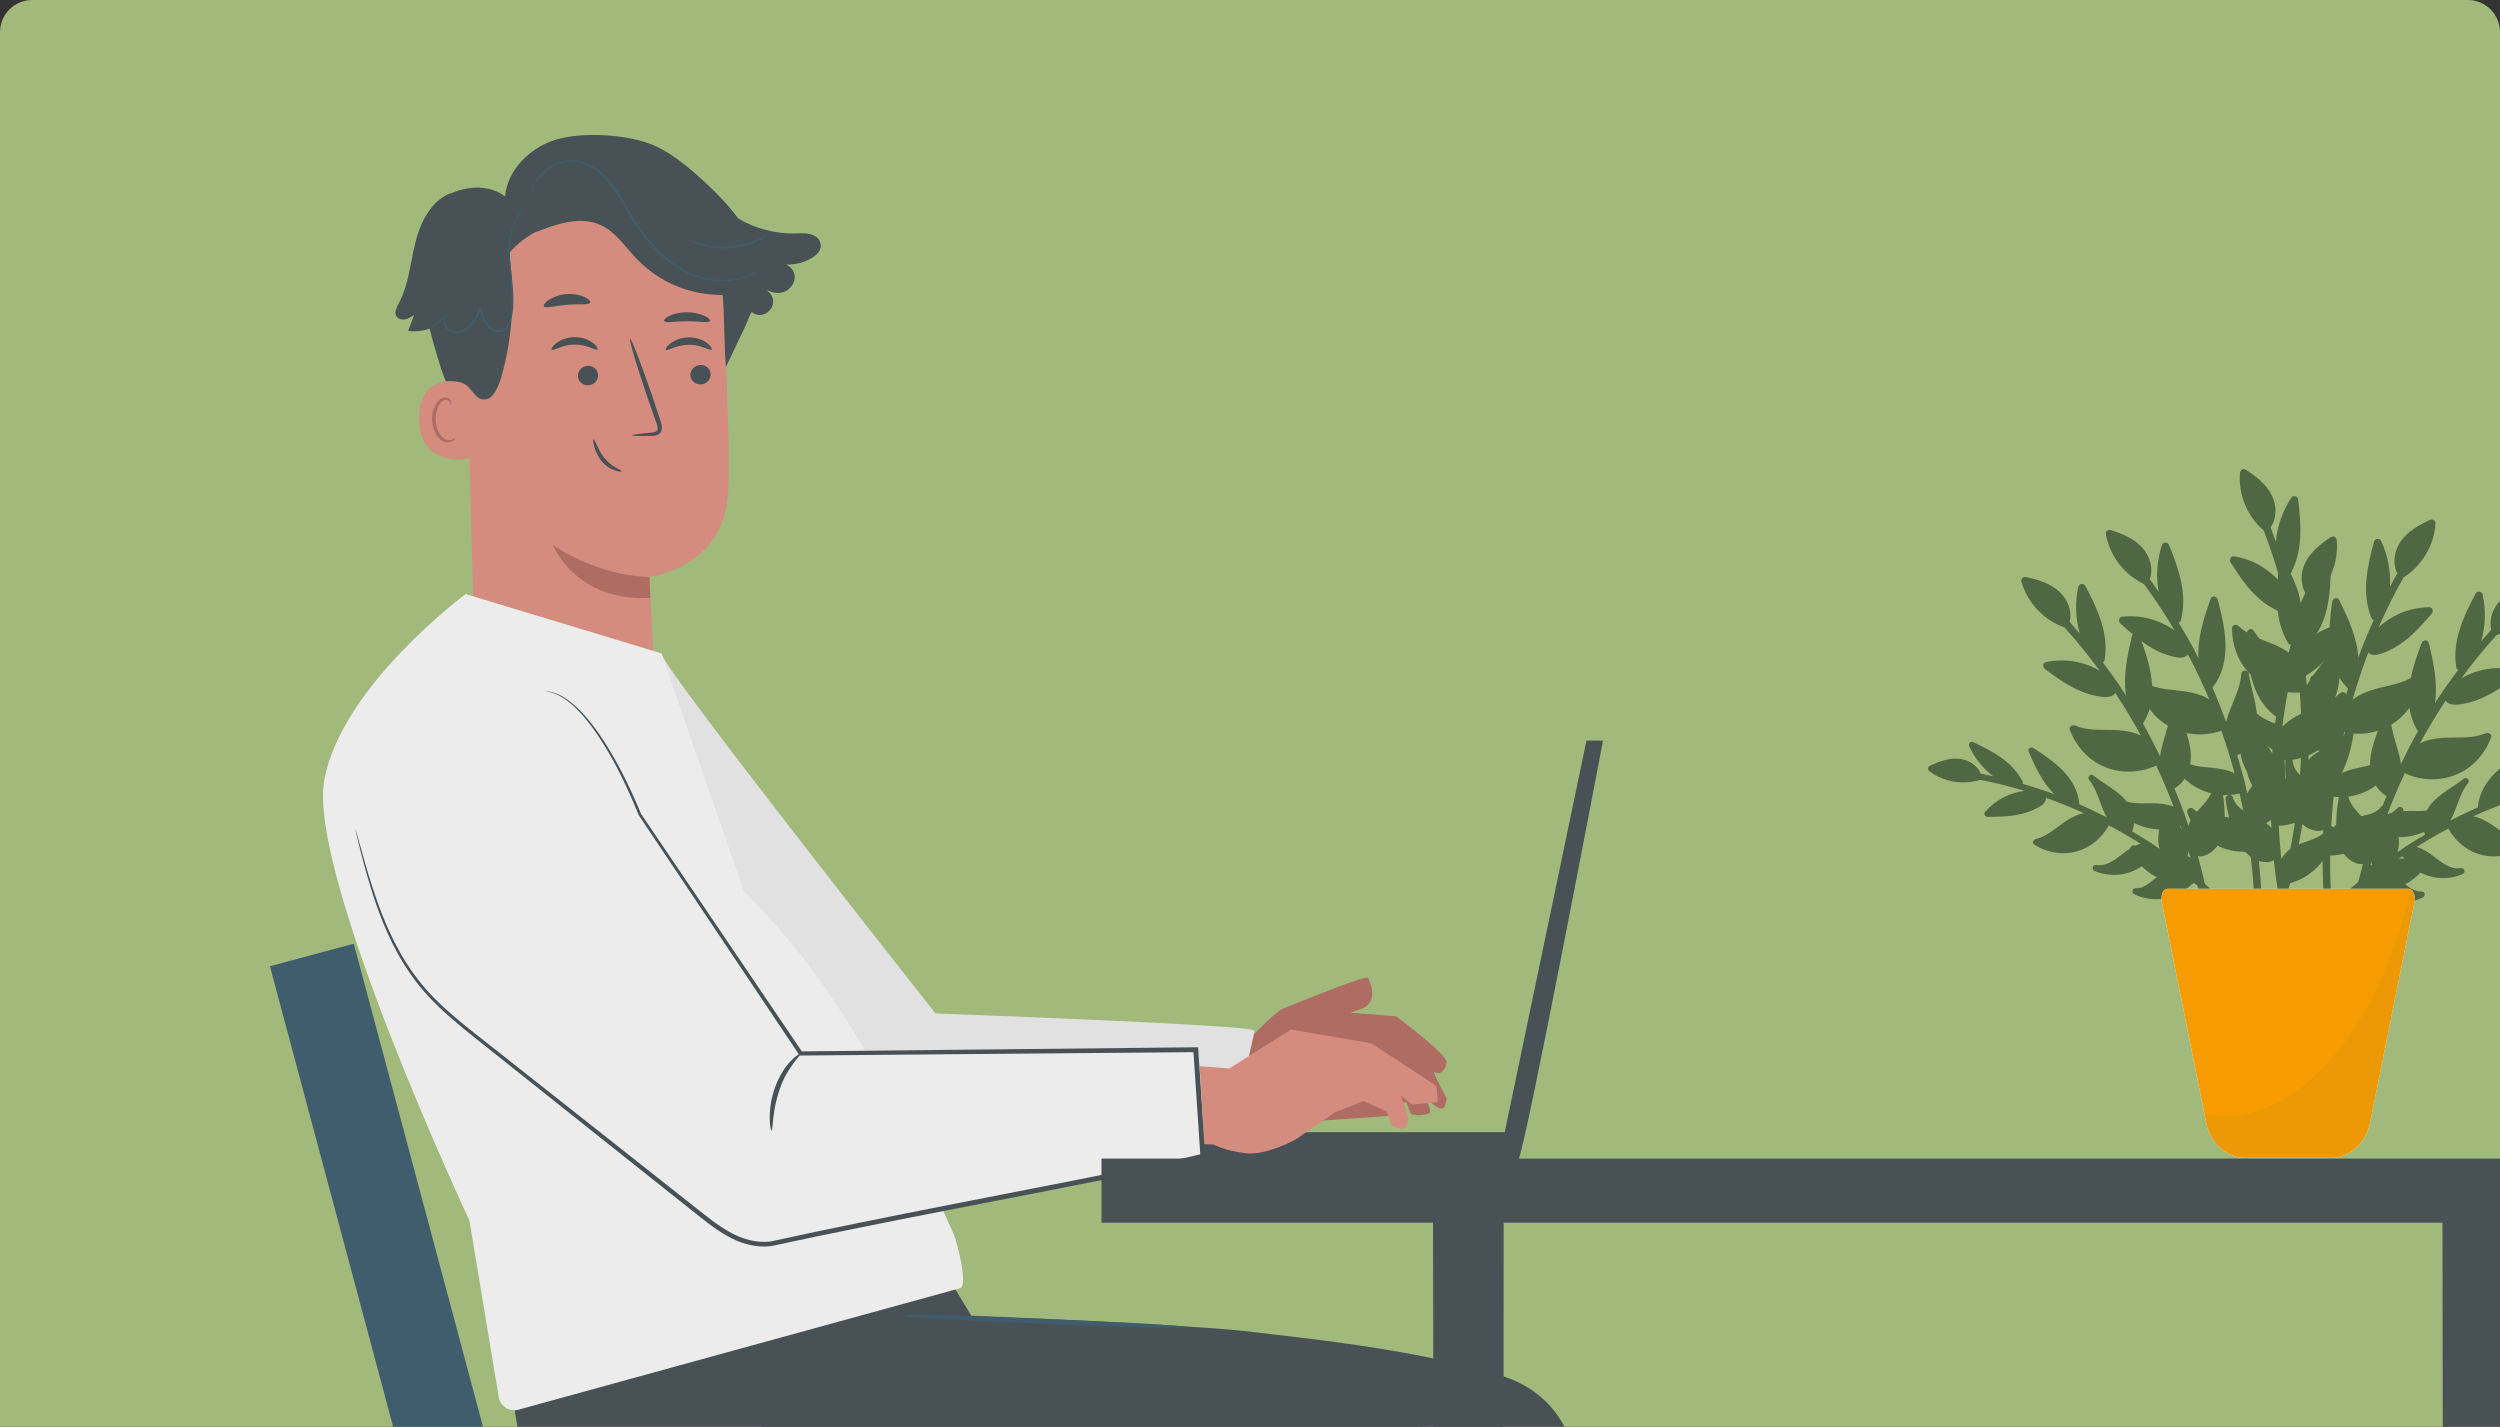 <svg width="389" height="222" viewBox="0 0 389 222" fill="none" xmlns="http://www.w3.org/2000/svg">
<rect x="0" y="0" width="389" height="222" fill="#333333" stroke="none"/>
<g clip-path="url(#clip0_1125_18578)">
<path d="M0 5C0 2.239 2.239 0 5 0H384C386.761 0 389 2.239 389 5V222H0V5Z" fill="#A1B97A"/>
<path d="M72.474 51.047L73.743 97.283C73.959 105.146 75.881 116.651 88.277 115.741C98.972 114.139 102.325 113.263 101.499 98.428C101.292 94.709 101.033 90.118 101.047 89.762C101.047 89.762 112.771 88.333 113.299 76.66C113.554 71.02 113.136 59.357 112.636 48.809C112.098 37.482 102.955 28.475 91.635 28.099L90.511 28.061C78.355 28.369 71.825 38.883 72.469 51.042L72.474 51.047Z" fill="#D38C7E"/>
<path d="M101.047 89.767C101.047 89.767 93.682 89.955 86.014 84.773C86.014 84.773 89.531 93.703 101.201 93.034L101.047 89.772V89.767Z" fill="#AF6C63"/>
<path d="M92.966 54.372C92.745 54.617 91.361 53.587 89.411 53.616C87.465 53.616 86.047 54.656 85.831 54.415C85.725 54.309 85.951 53.867 86.566 53.395C87.172 52.923 88.214 52.466 89.425 52.457C90.641 52.452 91.664 52.899 92.26 53.361C92.865 53.828 93.072 54.261 92.966 54.372V54.372Z" fill="#485156"/>
<path d="M93.067 58.409C93.067 59.241 92.365 59.934 91.496 59.949C90.626 59.968 89.92 59.309 89.92 58.471C89.92 57.639 90.621 56.946 91.491 56.927C92.361 56.908 93.067 57.572 93.067 58.404V58.409Z" fill="#485156"/>
<path d="M98.381 67.739C98.376 67.638 99.495 67.479 101.307 67.311C101.768 67.277 102.2 67.2 102.292 66.892C102.412 66.565 102.234 66.064 102.032 65.525C101.638 64.404 101.225 63.225 100.793 61.989C99.077 56.961 97.852 52.827 98.054 52.76C98.256 52.693 99.812 56.715 101.528 61.743C101.941 62.985 102.335 64.164 102.71 65.295C102.863 65.819 103.142 66.421 102.887 67.099C102.753 67.436 102.407 67.676 102.114 67.744C101.816 67.826 101.561 67.821 101.331 67.826C99.51 67.864 98.385 67.835 98.381 67.734V67.739Z" fill="#485156"/>
<path d="M91.847 47.077C91.674 47.515 90.102 47.255 88.243 47.424C86.379 47.553 84.865 48.068 84.63 47.659C84.524 47.467 84.803 47.053 85.418 46.644C86.033 46.235 87.003 45.855 88.118 45.764C89.237 45.672 90.246 45.893 90.914 46.197C91.587 46.505 91.918 46.865 91.842 47.072L91.847 47.077Z" fill="#485156"/>
<path d="M110.474 49.95C110.282 50.311 108.749 49.979 106.909 49.998C105.064 49.983 103.551 50.311 103.339 49.95C103.248 49.776 103.536 49.449 104.17 49.146C104.795 48.843 105.77 48.588 106.876 48.588C107.981 48.588 108.966 48.843 109.609 49.146C110.253 49.449 110.566 49.781 110.479 49.95H110.474Z" fill="#485156"/>
<path d="M73.142 59.727C72.945 59.636 65.21 57.09 65.2 65.083C65.191 73.075 73.205 71.434 73.219 71.203C73.234 70.972 73.142 59.727 73.142 59.727Z" fill="#D38C7E"/>
<path d="M70.783 68.172C70.749 68.148 70.643 68.268 70.408 68.379C70.177 68.485 69.783 68.557 69.37 68.398C68.529 68.085 67.818 66.748 67.78 65.304C67.761 64.578 67.914 63.885 68.169 63.312C68.414 62.73 68.794 62.321 69.216 62.244C69.639 62.148 69.937 62.403 70.038 62.624C70.144 62.845 70.096 63.009 70.134 63.019C70.158 63.038 70.307 62.884 70.24 62.557C70.206 62.398 70.115 62.21 69.927 62.056C69.735 61.902 69.457 61.821 69.159 61.854C68.544 61.898 67.986 62.461 67.703 63.091C67.386 63.721 67.198 64.501 67.218 65.319C67.266 66.931 68.087 68.437 69.24 68.773C69.803 68.923 70.269 68.749 70.514 68.562C70.763 68.365 70.802 68.186 70.778 68.172H70.783Z" fill="#AF6C63"/>
<path d="M96.723 73.34C96.8 73.133 95.224 72.729 94.066 71.305C93.49 70.607 93.139 69.832 92.879 69.264C92.625 68.697 92.433 68.336 92.346 68.369C92.264 68.398 92.303 68.788 92.457 69.413C92.615 70.029 92.923 70.91 93.576 71.709C94.22 72.512 95.061 72.974 95.676 73.186C96.296 73.407 96.704 73.407 96.723 73.34V73.34Z" fill="#485156"/>
<path d="M127.646 37.752C127.502 37.29 127.147 36.915 126.719 36.688C125.787 36.188 124.744 36.299 123.73 36.323C120.646 36.395 117.547 35.577 114.89 34.013C113.607 32.31 112.17 30.712 110.628 29.24C106.962 25.747 103.964 23.384 100.923 22.297C96.983 20.887 90.477 20.516 86.475 21.738C82.478 22.96 78.975 26.391 78.581 30.563C76.236 28.735 72.835 28.889 70.12 30.111L70.048 30.082C67.016 31.304 65.402 34.624 64.619 37.8C63.836 40.976 63.586 44.349 62.034 47.231C61.712 47.833 61.327 48.554 61.654 49.156C61.909 49.618 62.514 49.791 63.033 49.695C63.552 49.599 64.004 49.291 64.441 48.987C64.129 49.825 63.821 50.657 63.509 51.494C64.628 51.644 65.776 51.509 66.843 51.138C67.612 54.049 68.525 57.37 69.361 59.333C70.644 59.28 71.826 59.323 72.647 60.006C73.762 60.935 74.319 62.739 76.078 61.974C76.976 61.585 77.731 59.641 77.995 58.698C79.772 52.452 80.181 45.816 79.191 39.398C80.412 37.988 81.901 36.814 83.563 35.967L83.429 36.097C86.629 34.836 90.256 33.58 93.399 34.985C95.835 36.073 97.338 38.502 99.203 40.413C102.739 44.031 107.385 45.889 112.444 45.908C112.747 49.175 112.656 53.819 112.958 57.086L115.5 51.73V51.754C115.711 51.36 115.884 50.965 116.048 50.571L116.105 50.45V50.436C116.365 49.801 116.615 49.166 116.951 48.535C116.961 48.545 116.97 48.554 116.985 48.564C118.82 50.06 121.338 47.558 119.863 45.706C119.57 45.34 119.224 45.013 118.834 44.753C119.675 45.484 120.896 45.797 121.948 45.431C122.995 45.061 123.779 43.954 123.644 42.848C123.553 42.092 122.986 41.438 122.289 41.168C123.726 41.221 125.177 40.851 126.397 40.09C127.195 39.59 127.968 38.791 127.651 37.771L127.646 37.752Z" fill="#485156"/>
<path d="M82.285 31.752C82.309 31.78 81.81 32.079 81.161 32.868C80.517 33.652 79.816 34.999 79.532 36.804C79.383 37.704 79.311 38.7 79.355 39.773C79.393 40.846 79.523 41.991 79.652 43.194C79.777 44.402 79.917 45.677 79.893 47.005C79.878 47.669 79.825 48.347 79.71 49.031C79.59 49.7 79.446 50.426 78.97 51.018C78.591 51.499 77.932 51.73 77.351 51.634C76.765 51.552 76.236 51.263 75.842 50.859C75.059 50.017 74.829 48.915 74.603 47.943L74.848 47.962C74.483 48.858 74.108 49.738 73.531 50.455C72.964 51.177 72.157 51.668 71.321 51.778C70.903 51.831 70.48 51.778 70.115 51.615C69.74 51.451 69.462 51.157 69.269 50.845C69.082 50.522 68.976 50.171 68.981 49.825C68.986 49.478 69.111 49.146 69.317 48.906L69.447 49.011C68.592 50.07 67.669 50.657 67.026 50.989C66.704 51.153 66.439 51.259 66.266 51.321C66.089 51.384 65.993 51.408 65.993 51.403C65.993 51.393 66.079 51.355 66.252 51.283C66.42 51.206 66.675 51.09 66.987 50.917C67.607 50.566 68.501 49.964 69.322 48.915L69.452 49.021C69.077 49.449 69.082 50.181 69.442 50.753C69.625 51.037 69.88 51.297 70.206 51.437C70.533 51.581 70.918 51.624 71.297 51.571C72.066 51.465 72.815 50.999 73.349 50.315C73.896 49.632 74.257 48.771 74.617 47.876L74.771 47.496L74.862 47.895C75.088 48.862 75.328 49.921 76.039 50.681C76.395 51.047 76.88 51.307 77.389 51.374C77.903 51.451 78.432 51.263 78.763 50.85C79.181 50.34 79.33 49.651 79.446 48.992C79.561 48.328 79.614 47.664 79.628 47.01C79.657 45.701 79.527 44.435 79.407 43.228C79.282 42.02 79.162 40.87 79.133 39.787C79.1 38.7 79.186 37.689 79.35 36.78C79.662 34.951 80.407 33.585 81.089 32.81C81.776 32.031 82.295 31.766 82.295 31.766L82.285 31.752Z" fill="#3F5D6D"/>
<path d="M118.685 41.64C118.685 41.64 118.656 41.673 118.594 41.722C118.517 41.784 118.426 41.856 118.31 41.943C118.185 42.044 118.032 42.16 117.83 42.28C117.633 42.405 117.412 42.554 117.138 42.679C116.081 43.237 114.371 43.815 112.199 43.776C110.051 43.742 107.447 43.083 105.083 41.462C102.695 39.883 100.557 37.502 98.779 34.749C97.876 33.373 97.131 31.959 96.319 30.654C95.512 29.351 94.628 28.148 93.581 27.214C92.543 26.276 91.356 25.597 90.15 25.313C89.55 25.159 88.949 25.145 88.377 25.179C87.806 25.232 87.267 25.371 86.773 25.554C85.783 25.929 85 26.516 84.409 27.113C83.818 27.715 83.428 28.335 83.164 28.869C82.679 29.962 82.674 30.65 82.636 30.64C82.636 30.64 82.636 30.597 82.636 30.52C82.645 30.424 82.66 30.303 82.674 30.159C82.717 29.846 82.833 29.389 83.063 28.826C83.313 28.277 83.698 27.633 84.293 27.007C84.889 26.386 85.682 25.775 86.696 25.376C87.2 25.179 87.757 25.029 88.349 24.972C88.939 24.928 89.569 24.938 90.194 25.092C91.448 25.376 92.673 26.069 93.739 27.026C94.816 27.979 95.719 29.197 96.536 30.51C97.357 31.824 98.107 33.238 99 34.6C100.764 37.333 102.868 39.686 105.213 41.255C107.534 42.862 110.08 43.521 112.194 43.584C114.327 43.651 116.019 43.107 117.08 42.588C118.147 42.058 118.647 41.606 118.671 41.64H118.685Z" fill="#3F5D6D"/>
<path d="M119.541 36.481C119.541 36.481 119.406 36.607 119.137 36.789C118.868 36.977 118.455 37.213 117.926 37.468C117.398 37.728 116.744 37.973 116 38.19C115.25 38.392 114.409 38.551 113.516 38.623C112.622 38.681 111.762 38.642 110.993 38.551C110.225 38.445 109.537 38.296 108.98 38.113C108.423 37.94 107.981 37.766 107.688 37.617C107.395 37.473 107.236 37.386 107.241 37.372C107.26 37.324 107.918 37.632 109.033 37.93C109.59 38.084 110.268 38.214 111.022 38.3C111.781 38.377 112.617 38.406 113.497 38.349C114.371 38.281 115.197 38.132 115.937 37.944C116.672 37.747 117.321 37.521 117.85 37.29C118.911 36.833 119.517 36.438 119.541 36.481V36.481Z" fill="#3F5D6D"/>
<path d="M110.739 54.401C110.518 54.646 109.134 53.616 107.183 53.645C105.237 53.645 103.82 54.685 103.604 54.444C103.498 54.338 103.724 53.895 104.339 53.424C104.944 52.952 105.987 52.495 107.198 52.486C108.413 52.481 109.437 52.928 110.032 53.39C110.638 53.857 110.844 54.29 110.739 54.401V54.401Z" fill="#485156"/>
<path d="M110.575 58.274C110.575 59.107 109.874 59.8 109.004 59.814C108.135 59.833 107.428 59.174 107.428 58.337C107.428 57.504 108.13 56.811 108.999 56.792C109.869 56.773 110.575 57.437 110.575 58.269V58.274Z" fill="#485156"/>
<path d="M55.046 146.842L42 150.343L70.574 257.141L83.62 253.64L55.046 146.842Z" fill="#3F5D6D"/>
<path d="M80.09 219.464C80.09 219.464 83.674 242.036 86.341 247.382C89.007 252.728 128.391 247.984 128.391 247.984L214.174 250.235L213.141 332.257L244.001 333.066L246.11 234.843C246.125 224.213 242.401 216.822 233.628 214.065C219.997 209.783 201.206 208.065 195.171 207.285C185.98 206.097 151.136 204.726 151.136 204.726L148.547 200.443L80.09 219.464V219.464Z" fill="#485156"/>
<path d="M237.755 253.893L186.835 324.534L159.795 303.425L195.561 257.867L116.884 236.397L120.031 209.35L143.108 210.87C143.108 210.87 216.716 220.061 226.253 223.035C226.902 223.237 227.574 223.472 228.256 223.742C240.364 228.453 244.977 243.133 237.751 253.897L237.755 253.893Z" fill="#485156"/>
<path d="M184.827 206.516C184.817 206.732 174.915 206.506 162.711 206.011C150.503 205.515 140.619 204.938 140.629 204.721C140.639 204.505 150.536 204.731 162.745 205.226C174.949 205.722 184.837 206.299 184.827 206.516Z" fill="#3F5D6D"/>
<path d="M236.261 180.441C237.347 178.848 249.426 115.241 249.426 115.241H246.855L234.133 176.173H172.301V180.643L236.261 180.441V180.441Z" fill="#485156"/>
<path d="M194.557 161.723C194.557 161.261 198.818 157.224 199.51 156.993C200.202 156.762 212.641 151.57 212.872 152.147C213.103 152.725 214.602 155.564 212.065 156.911L210.105 157.57L217.249 158.148C217.249 158.148 225.196 164.032 225.081 165.303C224.965 166.573 223.928 167.381 223.236 166.804C222.544 166.227 225.081 170.841 225.081 170.841C225.081 170.841 225.081 172.804 224.043 172.458C223.005 172.111 221.396 170.264 221.396 170.264C221.396 170.264 222.895 172.689 222.433 173.146C221.972 173.608 219.671 173.723 219.44 173.146C219.209 172.569 218.863 171.529 218.863 171.529L217.48 171.645V173.536L193.476 175.22L194.552 161.723H194.557Z" fill="#AF6C63"/>
<path d="M102.912 101.662C102.912 103.741 145.578 157.695 145.578 157.695C145.578 157.695 195.172 159.476 195.172 160.366C195.172 161.256 191.909 174.325 191.909 174.325L131.399 175.393L84.856 122.353L102.912 101.662V101.662Z" fill="#E1E1E1"/>
<path d="M72.45 92.443C72.45 92.443 53.184 106.7 50.469 121.318C47.754 135.936 73.041 189.91 73.041 189.91L77.601 217.376C77.856 218.896 79.427 219.815 80.873 219.286L149.412 200.443C150.685 199.976 148.893 193.163 148.34 191.921C139.447 171.986 131.855 154.597 115.764 138.713L102.912 101.657L72.45 92.438V92.443Z" fill="#ECECEC"/>
<path d="M54.015 126.51C54.015 126.51 60.54 145.517 61.727 147.894C62.654 149.756 93.942 177.101 107.481 188.885C111.354 192.258 116.562 193.654 121.598 192.677L187.167 179.94L186.057 162.964L124.596 163.936L98.204 124.735C98.204 124.735 95.537 113.451 88.417 108.995C81.301 104.539 64.398 107.807 60.54 113.451C56.687 119.095 54.015 126.52 54.015 126.52V126.51Z" fill="#ECECEC"/>
<path d="M124.596 163.927C124.745 164.085 122.448 166.053 121.319 169.508C120.103 172.905 120.3 175.908 120.06 175.918C119.873 175.975 119.296 172.843 120.579 169.248C121.204 167.473 122.155 166.01 123.01 165.12C123.861 164.22 124.543 163.854 124.596 163.927V163.927Z" fill="#485156"/>
<path d="M84.856 107.542C84.856 107.542 85.442 107.504 86.49 107.888C87.532 108.269 88.945 109.183 90.43 110.732C93.394 113.841 96.714 119.268 99.76 126.669L99.736 126.626C106.165 136.124 114.765 148.827 124.865 163.744L124.591 163.599C142.493 163.412 163.451 163.19 186.057 162.955H186.422L186.446 163.315C186.802 168.599 187.176 174.209 187.556 179.906L187.58 180.234L187.263 180.311C184.803 180.912 182.156 181.446 179.489 182C158.382 186.292 138.265 189.929 119.978 193.899C117.576 194.188 115.15 193.471 113.16 192.316C111.138 191.176 109.398 189.718 107.669 188.356C104.209 185.608 100.856 182.938 97.608 180.359C91.121 175.196 85.077 170.384 79.557 165.991C74.103 161.554 68.818 157.84 65.258 153.403C61.717 148.981 59.838 144.415 58.531 140.7C57.244 136.961 56.494 133.978 55.985 131.967C55.745 130.98 55.562 130.215 55.432 129.667C55.312 129.147 55.269 128.877 55.269 128.877C55.269 128.877 55.365 129.137 55.509 129.647C55.658 130.191 55.87 130.947 56.139 131.923C56.701 133.92 57.494 136.884 58.82 140.594C60.165 144.275 62.072 148.789 65.599 153.119C69.126 157.455 74.416 161.131 79.903 165.548C85.442 169.917 91.506 174.705 98.016 179.839C101.269 182.409 104.637 185.069 108.101 187.807C109.84 189.169 111.561 190.603 113.506 191.691C115.438 192.797 117.648 193.442 119.911 193.173C138.034 189.188 158.276 185.512 179.335 181.225C181.992 180.672 184.649 180.133 187.075 179.541L186.782 179.945C186.403 174.253 186.033 168.637 185.682 163.354L186.071 163.715C163.47 163.907 142.507 164.085 124.605 164.239H124.427L124.331 164.095C114.309 149.125 105.776 136.379 99.395 126.852L99.381 126.832L99.371 126.808C96.402 119.432 93.149 113.99 90.271 110.872C88.83 109.313 87.46 108.389 86.451 107.98C85.438 107.566 84.856 107.571 84.861 107.528L84.856 107.542Z" fill="#485156"/>
<path d="M223.745 171.486L223.495 168.96L213.343 162.319L200.86 160.202L191.275 166.26L186.682 165.899L187.383 178.03L188.849 178.092C188.849 178.092 190.588 179.079 193.865 179.444C197.141 179.815 201.639 177.279 201.639 177.279L207.702 173.078L212.161 171.313L215.798 172.963C215.798 172.963 216.278 174.305 216.326 174.767C216.374 175.225 217.691 175.677 218.378 175.605C219.065 175.537 219.137 173.906 219.137 173.906L217.994 170.547L219.747 171.876L223.759 171.476L223.745 171.486Z" fill="#D38C7E"/>
<path d="M390.634 187.451H380.429V351.206H390.634V187.451Z" fill="#485156"/>
<path d="M380.429 351.206C380.429 351.206 380.449 350.903 380.458 350.345C380.463 349.758 380.473 348.935 380.487 347.867C380.501 345.668 380.521 342.478 380.545 338.378C380.573 330.131 380.612 318.221 380.665 303.468C380.708 273.967 380.766 233.091 380.828 187.451L380.439 187.841C383.672 187.841 387.141 187.841 390.634 187.841H390.644L390.25 187.447C390.25 263.608 390.361 328.326 390.514 351.201L390.644 351.071C387.257 351.105 384.72 351.129 383.005 351.144C382.173 351.158 381.544 351.168 381.088 351.172C380.66 351.182 380.434 351.196 380.434 351.196C380.434 351.196 380.626 351.211 381.039 351.221C381.486 351.225 382.106 351.24 382.928 351.249C384.662 351.264 387.218 351.293 390.639 351.322H390.769V351.192C390.923 328.316 391.033 263.598 391.033 187.437V187.042H390.634C387.141 187.042 383.672 187.042 380.439 187.042H380.045V187.437C380.112 233.192 380.17 274.174 380.208 303.743C380.256 318.457 380.3 330.333 380.324 338.561C380.348 342.622 380.367 345.783 380.381 347.958C380.391 349.002 380.4 349.811 380.41 350.383C380.42 350.927 380.439 351.192 380.439 351.192L380.429 351.206Z" fill="#485156"/>
<path d="M233.58 187.591H223.375V351.346H233.58V187.591Z" fill="#485156"/>
<path d="M223.374 351.346C223.374 351.346 223.394 351.042 223.403 350.484C223.408 349.897 223.418 349.074 223.432 348.006C223.447 345.807 223.466 342.617 223.49 338.517C223.519 330.27 223.557 318.361 223.605 303.608C223.648 274.112 223.706 233.231 223.768 187.591L223.374 187.986C226.608 187.986 230.077 187.986 233.57 187.986H233.58L233.186 187.591C233.186 263.752 233.296 328.47 233.45 351.346L233.58 351.216C230.192 351.249 227.655 351.273 225.94 351.288C225.109 351.302 224.48 351.312 224.023 351.317C223.595 351.326 223.37 351.341 223.37 351.341C223.37 351.341 223.562 351.355 223.975 351.365C224.422 351.37 225.042 351.384 225.863 351.394C227.598 351.408 230.154 351.437 233.575 351.466H233.704V351.336C233.858 328.461 233.969 263.742 233.969 187.581V187.187H233.57C230.077 187.187 226.608 187.187 223.374 187.187H222.98V187.581C223.048 233.337 223.105 274.319 223.144 303.887C223.192 318.601 223.235 330.477 223.259 338.705C223.283 342.766 223.302 345.928 223.317 348.102C223.326 349.147 223.336 349.955 223.346 350.528C223.355 351.071 223.374 351.336 223.374 351.336V351.346Z" fill="#485156"/>
<path d="M171.393 190.252L447.368 190.252V180.277L171.393 180.277V190.252Z" fill="#485156"/>
<g style="mix-blend-mode:multiply" opacity="0.1">
<g style="mix-blend-mode:multiply" opacity="0.1">
<g style="mix-blend-mode:multiply" opacity="0.1">
<path d="M390.634 187.451H380.429V351.206H390.634V187.451Z" fill="#485156"/>
</g>
<g style="mix-blend-mode:multiply" opacity="0.1">
<path d="M380.429 351.206C380.429 351.206 380.449 350.903 380.458 350.345C380.463 349.758 380.473 348.935 380.487 347.867C380.501 345.668 380.521 342.478 380.545 338.378C380.573 330.131 380.612 318.221 380.665 303.468C380.708 273.967 380.766 233.091 380.828 187.451L380.439 187.841C383.672 187.841 387.141 187.841 390.634 187.841H390.644L390.25 187.447C390.25 263.608 390.361 328.326 390.514 351.201L390.644 351.071C387.257 351.105 384.72 351.129 383.005 351.144C382.173 351.158 381.544 351.168 381.088 351.172C380.66 351.182 380.434 351.196 380.434 351.196C380.434 351.196 380.626 351.211 381.039 351.221C381.486 351.225 382.106 351.24 382.928 351.249C384.662 351.264 387.218 351.293 390.639 351.322H390.769V351.192C390.923 328.316 391.033 263.598 391.033 187.437V187.042H390.634C387.141 187.042 383.672 187.042 380.439 187.042H380.045V187.437C380.112 233.192 380.17 274.174 380.208 303.743C380.256 318.457 380.3 330.333 380.324 338.561C380.348 342.622 380.367 345.783 380.381 347.958C380.391 349.002 380.4 349.811 380.41 350.383C380.42 350.927 380.439 351.192 380.439 351.192L380.429 351.206Z" fill="#485156"/>
</g>
</g>
<g style="mix-blend-mode:multiply" opacity="0.1">
<g style="mix-blend-mode:multiply" opacity="0.1">
<path d="M233.58 187.591H223.375V351.346H233.58V187.591Z" fill="#485156"/>
</g>
<g style="mix-blend-mode:multiply" opacity="0.1">
<path d="M223.374 351.346C223.374 351.346 223.394 351.042 223.403 350.484C223.408 349.897 223.418 349.074 223.432 348.006C223.447 345.807 223.466 342.617 223.49 338.517C223.519 330.27 223.557 318.361 223.605 303.608C223.648 274.112 223.706 233.231 223.768 187.591L223.374 187.986C226.608 187.986 230.077 187.986 233.57 187.986H233.58L233.186 187.591C233.186 263.752 233.296 328.47 233.45 351.346L233.58 351.216C230.192 351.249 227.655 351.273 225.94 351.288C225.109 351.302 224.48 351.312 224.023 351.317C223.595 351.326 223.37 351.341 223.37 351.341C223.37 351.341 223.562 351.355 223.975 351.365C224.422 351.37 225.042 351.384 225.863 351.394C227.598 351.408 230.154 351.437 233.575 351.466H233.704V351.336C233.858 328.461 233.969 263.742 233.969 187.581V187.187H233.57C230.077 187.187 226.608 187.187 223.374 187.187H222.98V187.581C223.048 233.337 223.105 274.319 223.144 303.887C223.192 318.601 223.235 330.477 223.259 338.705C223.283 342.766 223.302 345.928 223.317 348.102C223.326 349.147 223.336 349.955 223.346 350.528C223.355 351.071 223.374 351.336 223.374 351.336V351.346Z" fill="#485156"/>
</g>
</g>
<g style="mix-blend-mode:multiply" opacity="0.1">
<path d="M171.393 190.252L447.368 190.252V180.277L171.393 180.277V190.252Z" fill="#485156"/>
</g>
</g>
<path d="M361.504 129.122C361.13 136.609 361.684 144.141 363.18 151.489C363.331 152.228 364.473 151.969 364.322 151.233C363.377 146.596 362.803 141.886 362.623 137.157C362.57 135.811 362.56 134.469 362.573 133.123C366.788 133.041 370.515 130.159 371.548 126.03C371.712 125.368 370.895 125.013 370.498 125.541C369.882 126.359 368.845 126.693 367.881 126.897C366.785 127.13 365.667 127.242 364.62 127.672C363.846 127.987 363.197 128.512 362.701 129.155C362.793 127.419 362.918 125.686 363.108 123.96C363.124 123.96 363.137 123.969 363.154 123.973C367.582 124.488 371.778 121.715 373.067 117.458C373.257 116.828 372.358 116.391 372.017 116.969C370.987 118.698 368.865 119.066 367.057 119.453C365.804 119.722 364.564 120.077 363.518 120.763C363.853 118.465 364.263 116.178 364.771 113.913C364.817 113.936 364.856 113.962 364.915 113.975C367.753 114.54 370.721 113.907 373.014 112.111C375.048 110.516 376.33 108.124 376.662 105.577C376.734 105.015 376.042 104.851 375.678 105.12C373.864 106.46 371.528 106.643 369.426 107.257C368.212 107.612 367.028 108.11 366.054 108.882C366.769 106.4 367.585 103.949 368.507 101.536C368.707 101.723 368.97 101.855 369.262 101.888C370.095 101.98 371.053 101.53 371.791 101.189C372.67 100.782 373.483 100.25 374.248 99.656C375.796 98.458 377.085 96.971 378.364 95.501C378.666 95.153 378.545 94.487 377.994 94.487C375.054 94.5 372.253 95.645 370.118 97.605C371.279 94.959 372.565 92.37 373.985 89.849C376.872 88.031 378.771 84.854 378.961 81.44C378.987 80.974 378.495 80.712 378.102 80.895C376.37 81.7 374.589 82.684 373.503 84.312C372.558 85.727 372.227 87.647 373.014 89.199C372.624 89.892 372.253 90.597 371.879 91.303C372.01 88.855 371.551 86.393 370.488 84.148C370.275 83.698 369.547 83.771 369.416 84.246C368.343 88.142 367.428 92.278 368.999 96.174C369.065 96.338 369.209 96.413 369.363 96.446C368.632 98.071 367.933 99.708 367.303 101.372C367.185 101.687 367.077 102.009 366.962 102.327C366.765 99.196 365.378 96.21 363.99 93.377C363.718 92.819 362.964 93.092 362.891 93.623C362.272 98.162 361.776 103.388 365.207 107.001C365.253 107.05 365.302 107.083 365.355 107.113C364.797 108.951 364.315 110.812 363.872 112.679C362.973 110.273 361.084 108.068 360.638 105.531C360.523 104.874 359.5 104.979 359.483 105.629C359.411 108.242 358.66 110.844 359.132 113.457C359.496 115.475 360.766 117.418 362.78 118.049C362.55 119.378 362.34 120.707 362.163 122.043C362.088 122.181 362.075 122.315 362.117 122.433C362.042 123.004 361.996 123.576 361.93 124.147C361.629 123.667 361.251 123.228 360.825 122.863C359.349 121.603 356.994 120.654 356.748 118.478C356.672 117.809 355.609 117.937 355.593 118.577C355.537 120.694 355.75 122.853 356.334 124.895C356.826 126.625 357.742 128.302 359.477 129.024C360.067 129.27 360.9 129.434 361.517 129.139L361.504 129.122Z" fill="#506743"/>
<path d="M343.965 132.66C345.5 131.577 346.025 129.739 346.127 127.944C346.248 125.824 345.986 123.671 345.467 121.619C345.31 120.999 344.247 121.107 344.319 121.774C344.559 123.95 342.466 125.394 341.302 126.946C340.964 127.396 340.692 127.908 340.501 128.443C340.314 127.901 340.14 127.353 339.944 126.812C339.96 126.687 339.921 126.559 339.816 126.441C339.35 125.177 338.855 123.923 338.34 122.679C340.167 121.623 340.98 119.447 340.895 117.399C340.783 114.747 339.481 112.37 338.838 109.837C338.677 109.207 337.657 109.325 337.69 109.991C337.811 112.564 336.45 115.131 336.099 117.674C335.259 115.948 334.384 114.238 333.436 112.567C333.478 112.528 333.518 112.482 333.554 112.426C336.112 108.15 334.485 103.158 332.888 98.868C332.701 98.363 331.904 98.264 331.76 98.868C331.025 101.937 330.326 105.156 330.818 108.255C330.634 107.969 330.461 107.68 330.277 107.398C329.296 105.911 328.256 104.464 327.187 103.043C327.331 102.977 327.453 102.872 327.482 102.698C328.164 98.55 326.364 94.719 324.464 91.152C324.231 90.715 323.507 90.804 323.395 91.293C322.851 93.715 322.939 96.219 323.605 98.579C323.087 97.975 322.572 97.368 322.037 96.777C322.467 95.09 321.722 93.288 320.492 92.117C319.075 90.768 317.123 90.197 315.257 89.793C314.83 89.701 314.411 90.066 314.538 90.512C315.47 93.8 318.019 96.489 321.233 97.627C323.169 99.777 324.992 102.022 326.705 104.349C324.192 102.905 321.207 102.403 318.337 103.033C317.799 103.151 317.825 103.827 318.196 104.103C319.767 105.258 321.351 106.427 323.123 107.257C323.999 107.667 324.91 108.009 325.855 108.212C326.652 108.386 327.682 108.616 328.476 108.34C328.752 108.245 328.981 108.058 329.135 107.831C330.566 109.981 331.897 112.193 333.137 114.461C332.015 113.923 330.753 113.693 329.49 113.614C327.305 113.476 324.986 113.808 322.923 112.899C322.509 112.718 321.87 113.027 322.063 113.559C322.946 115.971 324.72 118.025 327.052 119.135C329.68 120.385 332.717 120.356 335.361 119.181C335.417 119.158 335.45 119.122 335.489 119.089C336.48 121.186 337.382 123.329 338.212 125.495C337.041 125.059 335.752 124.98 334.472 124.993C332.622 125.013 330.47 125.121 329.089 123.657C328.627 123.168 327.846 123.792 328.171 124.366C330.362 128.236 335.063 130.025 339.271 128.551C339.284 128.544 339.297 128.535 339.314 128.531C339.875 130.176 340.38 131.84 340.846 133.51C340.219 132.992 339.471 132.624 338.648 132.483C337.533 132.293 336.417 132.43 335.296 132.444C334.312 132.453 333.229 132.355 332.445 131.692C331.94 131.265 331.222 131.79 331.527 132.401C333.436 136.205 337.707 138.2 341.836 137.354C342.141 138.663 342.427 139.979 342.669 141.302C343.526 145.956 343.998 150.675 344.093 155.408C344.109 156.16 345.277 156.163 345.261 155.408C345.113 147.912 344.005 140.442 342 133.218C342.666 133.372 343.444 133.028 343.965 132.66V132.66Z" fill="#506743"/>
<path d="M367.684 134.41C365.68 141.633 364.571 149.103 364.424 156.6C364.407 157.355 365.578 157.351 365.591 156.6C365.686 151.867 366.156 147.147 367.015 142.493C367.258 141.171 367.543 139.855 367.848 138.545C371.978 139.389 376.245 137.393 378.158 133.592C378.463 132.982 377.744 132.457 377.239 132.883C376.459 133.546 375.373 133.645 374.389 133.635C373.267 133.622 372.152 133.487 371.036 133.674C370.213 133.812 369.465 134.183 368.839 134.702C369.308 133.028 369.81 131.364 370.371 129.723C370.384 129.729 370.397 129.739 370.413 129.743C374.618 131.216 379.322 129.427 381.513 125.558C381.838 124.984 381.057 124.36 380.595 124.849C379.211 126.313 377.062 126.204 375.212 126.185C373.933 126.172 372.641 126.247 371.473 126.687C372.303 124.517 373.205 122.378 374.195 120.28C374.235 120.313 374.267 120.346 374.323 120.372C376.97 121.547 380.005 121.577 382.632 120.326C384.964 119.217 386.739 117.162 387.621 114.75C387.815 114.218 387.175 113.907 386.762 114.09C384.699 114.999 382.379 114.668 380.195 114.806C378.935 114.885 377.669 115.114 376.547 115.653C377.787 113.388 379.122 111.173 380.549 109.023C380.703 109.249 380.93 109.436 381.208 109.532C382.002 109.804 383.035 109.574 383.829 109.404C384.774 109.2 385.686 108.859 386.562 108.448C388.333 107.618 389.921 106.45 391.489 105.294C391.859 105.022 391.889 104.343 391.347 104.224C388.477 103.591 385.492 104.096 382.98 105.541C384.692 103.214 386.516 100.969 388.451 98.819C391.666 97.68 394.214 94.992 395.146 91.703C395.274 91.254 394.851 90.893 394.428 90.985C392.561 91.388 390.609 91.959 389.192 93.308C387.959 94.483 387.218 96.282 387.647 97.969C387.113 98.56 386.598 99.167 386.079 99.771C386.745 97.411 386.834 94.907 386.289 92.484C386.181 91.999 385.453 91.91 385.22 92.343C383.321 95.911 381.523 99.741 382.202 103.89C382.232 104.064 382.353 104.169 382.498 104.234C381.428 105.659 380.388 107.103 379.408 108.59C379.221 108.872 379.047 109.161 378.866 109.446C379.358 106.348 378.66 103.128 377.925 100.06C377.781 99.456 376.987 99.554 376.797 100.06C375.199 104.352 373.569 109.341 376.131 113.618C376.167 113.677 376.206 113.719 376.249 113.759C375.301 115.429 374.425 117.139 373.585 118.866C373.234 116.322 371.873 113.756 371.994 111.182C372.024 110.516 371.007 110.398 370.846 111.028C370.203 113.562 368.901 115.935 368.79 118.59C368.704 120.638 369.518 122.814 371.345 123.871C370.83 125.115 370.335 126.369 369.869 127.632C369.764 127.75 369.721 127.878 369.741 128.003C369.544 128.541 369.37 129.089 369.183 129.634C368.993 129.103 368.724 128.591 368.383 128.138C367.218 126.585 365.129 125.141 365.365 122.965C365.437 122.296 364.374 122.187 364.217 122.811C363.699 124.865 363.436 127.018 363.558 129.135C363.659 130.931 364.187 132.769 365.719 133.852C366.241 134.219 367.022 134.564 367.684 134.41V134.41Z" fill="#506743"/>
<path d="M352.703 128.032C354.34 127.11 355.049 125.335 355.331 123.559C355.662 121.462 355.62 119.296 355.311 117.198C355.216 116.565 354.147 116.565 354.153 117.238C354.17 119.427 351.946 120.651 350.63 122.079C350.25 122.492 349.928 122.975 349.686 123.487C349.554 122.929 349.436 122.364 349.295 121.81C349.325 121.685 349.295 121.554 349.203 121.429C348.866 120.126 348.502 118.826 348.114 117.536C350.037 116.67 351.067 114.589 351.188 112.541C351.345 109.889 350.286 107.395 349.902 104.812C349.807 104.169 348.78 104.185 348.744 104.851C348.606 107.421 346.993 109.84 346.386 112.334C345.723 110.529 345.024 108.741 344.25 106.985C344.296 106.948 344.342 106.909 344.382 106.857C347.357 102.859 346.241 97.729 345.084 93.298C344.946 92.776 344.165 92.596 343.962 93.183C342.922 96.16 341.902 99.295 342.082 102.426C341.928 102.124 341.784 101.819 341.629 101.52C340.803 99.941 339.914 98.399 338.995 96.876C339.143 96.823 339.278 96.731 339.324 96.561C340.419 92.504 339.015 88.51 337.483 84.768C337.296 84.312 336.565 84.325 336.407 84.801C335.623 87.158 335.459 89.655 335.883 92.071C335.427 91.418 334.977 90.761 334.505 90.118C335.102 88.484 334.544 86.616 333.436 85.323C332.16 83.836 330.277 83.072 328.459 82.484C328.046 82.349 327.59 82.668 327.672 83.127C328.269 86.495 330.533 89.422 333.616 90.883C335.325 93.216 336.913 95.635 338.382 98.12C336.027 96.43 333.108 95.629 330.188 95.967C329.64 96.029 329.598 96.705 329.942 97.017C331.389 98.323 332.848 99.646 334.528 100.65C335.358 101.146 336.23 101.579 337.149 101.878C337.923 102.13 338.927 102.462 339.743 102.272C340.029 102.206 340.275 102.042 340.449 101.832C341.656 104.116 342.758 106.45 343.765 108.829C342.705 108.179 341.469 107.825 340.222 107.621C338.061 107.264 335.722 107.359 333.76 106.249C333.367 106.026 332.701 106.269 332.839 106.82C333.472 109.308 335.033 111.534 337.241 112.873C339.73 114.382 342.751 114.658 345.503 113.756C345.559 113.736 345.595 113.706 345.638 113.677C346.415 115.866 347.094 118.085 347.701 120.326C346.583 119.772 345.307 119.568 344.031 119.45C342.187 119.283 340.039 119.174 338.809 117.579C338.398 117.047 337.559 117.589 337.824 118.193C339.615 122.266 344.113 124.517 348.446 123.477C348.462 123.474 348.475 123.464 348.488 123.461C348.882 125.154 349.213 126.858 349.512 128.571C348.941 127.993 348.233 127.55 347.429 127.327C346.34 127.028 345.215 127.051 344.099 126.949C343.119 126.861 342.053 126.654 341.341 125.916C340.882 125.44 340.114 125.889 340.357 126.529C341.876 130.504 345.92 132.923 350.115 132.496C350.286 133.829 350.437 135.168 350.548 136.507C350.932 141.226 350.926 145.966 350.542 150.685C350.479 151.434 351.644 151.555 351.706 150.803C352.313 143.33 351.965 135.788 350.696 128.397C351.342 128.617 352.152 128.354 352.71 128.039L352.703 128.032Z" fill="#506743"/>
<path d="M360.911 123.431C362.731 122.972 363.882 121.445 364.62 119.804C365.493 117.868 366.021 115.767 366.27 113.664C366.346 113.027 365.316 112.745 365.142 113.398C364.584 115.515 362.114 116.109 360.471 117.143C359.992 117.441 359.556 117.822 359.188 118.252C359.208 117.678 359.244 117.103 359.254 116.529C359.316 116.417 359.323 116.283 359.267 116.135C359.284 114.789 359.274 113.44 359.238 112.091C361.321 111.76 362.862 110.024 363.515 108.081C364.361 105.563 363.997 102.879 364.306 100.286C364.381 99.639 363.387 99.383 363.177 100.02C362.367 102.465 360.176 104.372 358.936 106.62C358.772 104.707 358.565 102.797 358.28 100.896C358.332 100.873 358.388 100.847 358.441 100.808C362.364 97.736 362.633 92.491 362.679 87.912C362.685 87.374 361.98 86.993 361.626 87.509C359.841 90.108 358.034 92.862 357.381 95.931C357.312 95.599 357.253 95.268 357.181 94.936C356.8 93.197 356.348 91.474 355.859 89.76C356.016 89.751 356.167 89.695 356.259 89.544C358.381 85.917 358.076 81.693 357.584 77.682C357.525 77.193 356.814 77.013 356.538 77.43C355.16 79.497 354.347 81.864 354.12 84.305C353.855 83.554 353.589 82.802 353.304 82.061C354.307 80.639 354.262 78.693 353.533 77.154C352.694 75.385 351.076 74.151 349.479 73.104C349.115 72.864 348.593 73.055 348.551 73.517C348.239 76.921 349.656 80.344 352.247 82.563C353.284 85.264 354.18 88.014 354.944 90.801C353.117 88.552 350.509 87.01 347.606 86.57C347.062 86.488 346.842 87.128 347.091 87.519C348.144 89.16 349.203 90.82 350.558 92.232C351.227 92.927 351.956 93.574 352.766 94.106C353.448 94.552 354.327 95.136 355.167 95.166C355.459 95.176 355.738 95.084 355.964 94.926C356.528 97.447 356.978 99.99 357.322 102.551C356.469 101.645 355.37 100.978 354.222 100.453C352.231 99.541 349.951 99.016 348.351 97.427C348.029 97.109 347.321 97.168 347.311 97.736C347.268 100.302 348.19 102.859 349.968 104.733C351.972 106.843 354.816 107.904 357.706 107.759C357.765 107.759 357.807 107.736 357.857 107.72C358.03 110.034 358.103 112.357 358.099 114.678C357.165 113.851 355.987 113.316 354.786 112.866C353.054 112.22 351.008 111.547 350.24 109.686C349.984 109.065 349.033 109.367 349.128 110.017C349.784 114.415 353.533 117.773 357.988 117.907C358.004 117.907 358.017 117.904 358.034 117.904C357.968 119.64 357.84 121.373 357.68 123.103C357.279 122.394 356.715 121.78 355.997 121.357C355.023 120.779 353.934 120.507 352.881 120.116C351.959 119.772 350.981 119.292 350.489 118.393C350.171 117.812 349.312 118.045 349.377 118.725C349.797 122.958 353.064 126.355 357.224 127.051C357.04 128.384 356.833 129.713 356.587 131.036C355.718 135.69 354.465 140.261 352.858 144.715C352.602 145.421 353.694 145.844 353.95 145.135C356.499 138.085 358.145 130.714 358.864 123.254C359.428 123.638 360.277 123.595 360.897 123.438L360.911 123.431Z" fill="#506743"/>
<path d="M353.799 133.832C354.599 141.285 356.322 148.637 358.946 155.661C359.211 156.367 360.297 155.933 360.031 155.231C358.375 150.797 357.073 146.238 356.154 141.594C355.892 140.275 355.675 138.945 355.475 137.616C359.625 136.878 362.859 133.448 363.233 129.207C363.292 128.528 362.429 128.302 362.118 128.886C361.635 129.792 360.665 130.281 359.746 130.635C358.7 131.039 357.611 131.321 356.646 131.909C355.931 132.342 355.374 132.962 354.98 133.674C354.8 131.948 354.652 130.215 354.57 128.479C354.586 128.479 354.603 128.482 354.616 128.482C359.07 128.298 362.78 124.901 363.39 120.497C363.482 119.844 362.524 119.552 362.275 120.175C361.527 122.046 359.49 122.739 357.765 123.405C356.571 123.864 355.4 124.412 354.472 125.249C354.442 122.929 354.491 120.605 354.642 118.288C354.691 118.304 354.734 118.324 354.793 118.327C357.686 118.442 360.517 117.353 362.498 115.219C364.256 113.329 365.149 110.762 365.08 108.196C365.063 107.628 364.355 107.575 364.037 107.897C362.452 109.502 360.176 110.05 358.198 110.985C357.056 111.524 355.964 112.203 355.121 113.116C355.439 110.552 355.862 108.002 356.4 105.478C356.627 105.632 356.909 105.721 357.201 105.708C358.04 105.669 358.913 105.074 359.589 104.622C360.392 104.083 361.114 103.43 361.777 102.724C363.118 101.3 364.161 99.629 365.194 97.975C365.44 97.585 365.214 96.945 364.67 97.033C361.77 97.506 359.179 99.075 357.378 101.343C358.113 98.55 358.979 95.79 359.986 93.079C362.554 90.834 363.932 87.394 363.587 83.994C363.541 83.531 363.016 83.347 362.652 83.59C361.068 84.653 359.464 85.904 358.644 87.683C357.932 89.229 357.906 91.175 358.926 92.586C358.647 93.331 358.391 94.086 358.132 94.841C357.88 92.402 357.04 90.043 355.643 87.991C355.36 87.578 354.652 87.765 354.599 88.257C354.15 92.274 353.888 96.498 356.049 100.102C356.141 100.253 356.292 100.306 356.449 100.315C355.98 102.032 355.547 103.762 355.183 105.504C355.114 105.836 355.059 106.167 354.993 106.499C354.308 103.437 352.474 100.703 350.66 98.123C350.302 97.614 349.6 98.002 349.614 98.54C349.709 103.118 350.037 108.36 353.989 111.389C354.042 111.432 354.098 111.455 354.15 111.478C353.884 113.381 353.701 115.292 353.556 117.208C352.293 114.973 350.083 113.089 349.246 110.654C349.03 110.024 348.039 110.29 348.121 110.933C348.459 113.522 348.121 116.21 348.997 118.718C349.673 120.654 351.231 122.374 353.317 122.683C353.297 124.032 353.3 125.377 353.33 126.726C353.274 126.874 353.284 127.008 353.346 127.12C353.363 127.694 353.402 128.269 353.428 128.843C353.054 128.42 352.615 128.042 352.136 127.747C350.48 126.733 348.006 126.165 347.426 124.051C347.249 123.402 346.219 123.694 346.301 124.33C346.576 126.431 347.124 128.528 348.016 130.455C348.771 132.086 349.938 133.599 351.765 134.039C352.389 134.19 353.238 134.222 353.799 133.832V133.832Z" fill="#506743"/>
<path d="M369.711 134.987C364.82 138.748 360.395 143.114 356.59 147.974C356.206 148.463 356.977 149.041 357.361 148.552C359.762 145.483 362.406 142.611 365.273 139.973C366.086 139.224 366.926 138.499 367.776 137.787C370.075 140.386 373.87 141.187 377.009 139.631C377.511 139.382 377.301 138.68 376.757 138.709C375.914 138.758 375.153 138.286 374.51 137.793C373.778 137.232 373.112 136.589 372.286 136.159C371.676 135.844 371 135.716 370.331 135.745C371.466 134.876 372.62 134.032 373.805 133.228C373.811 133.238 373.814 133.251 373.821 133.264C375.861 136.316 379.84 137.468 383.196 136.005C383.691 135.788 383.488 134.991 382.943 135.082C381.31 135.361 379.948 134.226 378.741 133.297C377.905 132.654 377.019 132.066 376.032 131.774C377.649 130.757 379.302 129.795 380.992 128.906C381.001 128.945 381.005 128.984 381.031 129.027C382.192 131.108 384.173 132.634 386.522 133.11C388.605 133.533 390.789 133.061 392.564 131.909C392.954 131.656 392.689 131.134 392.325 131.049C390.517 130.625 389.156 129.26 387.65 128.269C386.781 127.698 385.836 127.222 384.833 127.018C386.768 126.142 388.743 125.345 390.744 124.639C390.73 124.865 390.789 125.102 390.924 125.299C391.311 125.873 392.105 126.231 392.712 126.513C393.437 126.848 394.204 127.074 394.982 127.238C396.559 127.57 398.18 127.586 399.784 127.603C400.164 127.606 400.515 127.176 400.22 126.831C398.646 124.993 396.431 123.848 394.063 123.553C396.34 122.87 398.652 122.295 400.988 121.839C403.668 122.679 406.672 122.174 408.913 120.471C409.218 120.238 409.119 119.791 408.794 119.64C407.368 118.984 405.8 118.39 404.199 118.577C402.808 118.738 401.43 119.558 400.876 120.878C400.233 121.002 399.594 121.147 398.954 121.288C400.558 120.064 401.857 118.462 402.697 116.598C402.864 116.224 402.431 115.804 402.063 115.978C399.049 117.386 395.969 119.013 394.368 122.082C394.299 122.21 394.329 122.341 394.391 122.456C392.984 122.863 391.583 123.3 390.202 123.792C389.94 123.887 389.684 123.989 389.422 124.087C391.278 122.292 392.41 119.827 393.446 117.448C393.65 116.979 393.079 116.65 392.705 116.89C389.53 118.922 385.991 121.399 385.561 125.482C385.554 125.538 385.561 125.587 385.567 125.633C384.118 126.264 382.694 126.956 381.287 127.675C382.313 125.827 382.687 123.464 384.039 121.833C384.39 121.409 383.776 120.825 383.36 121.163C381.684 122.512 379.653 123.428 378.269 125.121C377.2 126.428 376.658 128.262 377.337 129.861C376.383 130.425 375.438 131.006 374.503 131.603C374.375 131.63 374.287 131.692 374.234 131.784C373.837 132.043 373.454 132.316 373.06 132.581C373.198 132.138 373.273 131.666 373.273 131.203C373.273 129.605 372.614 127.619 373.847 126.306C374.224 125.902 373.578 125.305 373.168 125.637C371.81 126.733 370.574 128.019 369.606 129.473C368.786 130.704 368.222 132.175 368.697 133.648C368.858 134.15 369.199 134.761 369.714 134.991L369.711 134.987Z" fill="#506743"/>
<path d="M340.399 133.149C340.872 131.676 340.311 130.205 339.491 128.974C338.523 127.52 337.283 126.234 335.928 125.138C335.518 124.806 334.872 125.404 335.249 125.807C336.483 127.123 335.82 129.106 335.823 130.704C335.823 131.167 335.899 131.639 336.037 132.083C335.643 131.817 335.259 131.544 334.862 131.285C334.81 131.193 334.721 131.131 334.593 131.105C333.662 130.504 332.717 129.923 331.759 129.362C332.438 127.763 331.897 125.929 330.828 124.622C329.443 122.932 327.41 122.013 325.737 120.664C325.32 120.329 324.707 120.91 325.058 121.334C326.409 122.968 326.783 125.331 327.81 127.179C326.403 126.457 324.979 125.768 323.529 125.138C323.539 125.092 323.542 125.043 323.536 124.987C323.103 120.907 319.563 118.429 316.391 116.394C316.018 116.155 315.447 116.483 315.65 116.952C316.683 119.335 317.818 121.8 319.675 123.592C319.416 123.497 319.157 123.392 318.894 123.296C317.513 122.804 316.116 122.368 314.705 121.961C314.768 121.846 314.797 121.718 314.728 121.587C313.124 118.521 310.044 116.89 307.033 115.482C306.666 115.311 306.229 115.728 306.4 116.102C307.24 117.966 308.539 119.568 310.143 120.792C309.503 120.651 308.863 120.507 308.22 120.382C307.669 119.059 306.288 118.242 304.898 118.081C303.297 117.894 301.732 118.485 300.302 119.145C299.977 119.296 299.879 119.742 300.184 119.975C302.424 121.678 305.429 122.184 308.109 121.344C310.444 121.8 312.754 122.374 315.033 123.057C312.668 123.352 310.454 124.498 308.877 126.336C308.581 126.68 308.932 127.114 309.313 127.107C310.917 127.091 312.537 127.074 314.115 126.743C314.892 126.579 315.663 126.352 316.385 126.017C316.995 125.738 317.786 125.377 318.173 124.803C318.307 124.603 318.366 124.366 318.353 124.143C320.357 124.849 322.329 125.646 324.264 126.523C323.26 126.723 322.315 127.199 321.446 127.773C319.941 128.764 318.579 130.13 316.772 130.553C316.411 130.638 316.142 131.16 316.533 131.413C318.304 132.565 320.492 133.038 322.575 132.614C324.923 132.135 326.904 130.612 328.066 128.531C328.089 128.489 328.095 128.449 328.105 128.41C329.794 129.299 331.448 130.261 333.065 131.278C332.077 131.571 331.192 132.158 330.355 132.801C329.148 133.73 327.787 134.866 326.153 134.587C325.609 134.495 325.402 135.292 325.901 135.509C329.256 136.97 333.235 135.818 335.276 132.769C335.282 132.759 335.285 132.746 335.292 132.732C336.476 133.537 337.627 134.38 338.762 135.25C338.093 135.22 337.418 135.348 336.807 135.663C335.981 136.09 335.315 136.733 334.583 137.298C333.941 137.793 333.18 138.263 332.337 138.213C331.792 138.181 331.579 138.886 332.084 139.136C335.22 140.691 339.018 139.891 341.318 137.291C342.167 138.003 343.004 138.725 343.82 139.477C346.687 142.116 349.331 144.988 351.732 148.056C352.113 148.542 352.884 147.968 352.503 147.479C348.698 142.618 344.273 138.253 339.382 134.492C339.897 134.265 340.238 133.651 340.399 133.149V133.149Z" fill="#506743"/>
<path d="M362.793 180.158H349.266C346.566 180.158 343.919 177.881 343.302 174.815L336.404 140.537C336.158 139.316 336.549 138.302 337.28 138.302H374.779C375.511 138.302 375.901 139.316 375.655 140.537L368.757 174.815C368.14 177.881 365.493 180.158 362.793 180.158V180.158Z" fill="#FBF6F3"/>
<g style="mix-blend-mode:multiply">
<path d="M362.793 180.158H349.266C346.566 180.158 343.919 177.881 343.302 174.815L336.404 140.537C336.158 139.316 336.549 138.302 337.28 138.302H374.779C375.511 138.302 375.901 139.316 375.655 140.537L368.757 174.815C368.14 177.881 365.493 180.158 362.793 180.158V180.158Z" fill="#F59C00"/>
</g>
<g style="mix-blend-mode:multiply" opacity="0.05">
<path d="M375.084 138.302C373.146 147.062 370.105 154.089 366.763 159.37C362.426 166.223 357.489 170.476 352.189 172.544C349.315 173.666 346.101 174.109 342.998 173.309L343.299 174.815C343.916 177.88 346.563 180.158 349.263 180.158H362.79C365.49 180.158 368.137 177.88 368.754 174.815L376.101 138.302H375.078H375.084Z" fill="#3F5D6D"/>
</g>
</g>
<defs>
<clipPath id="clip0_1125_18578">
<rect width="389" height="222" fill="white"/>
</clipPath>
</defs>
</svg>
